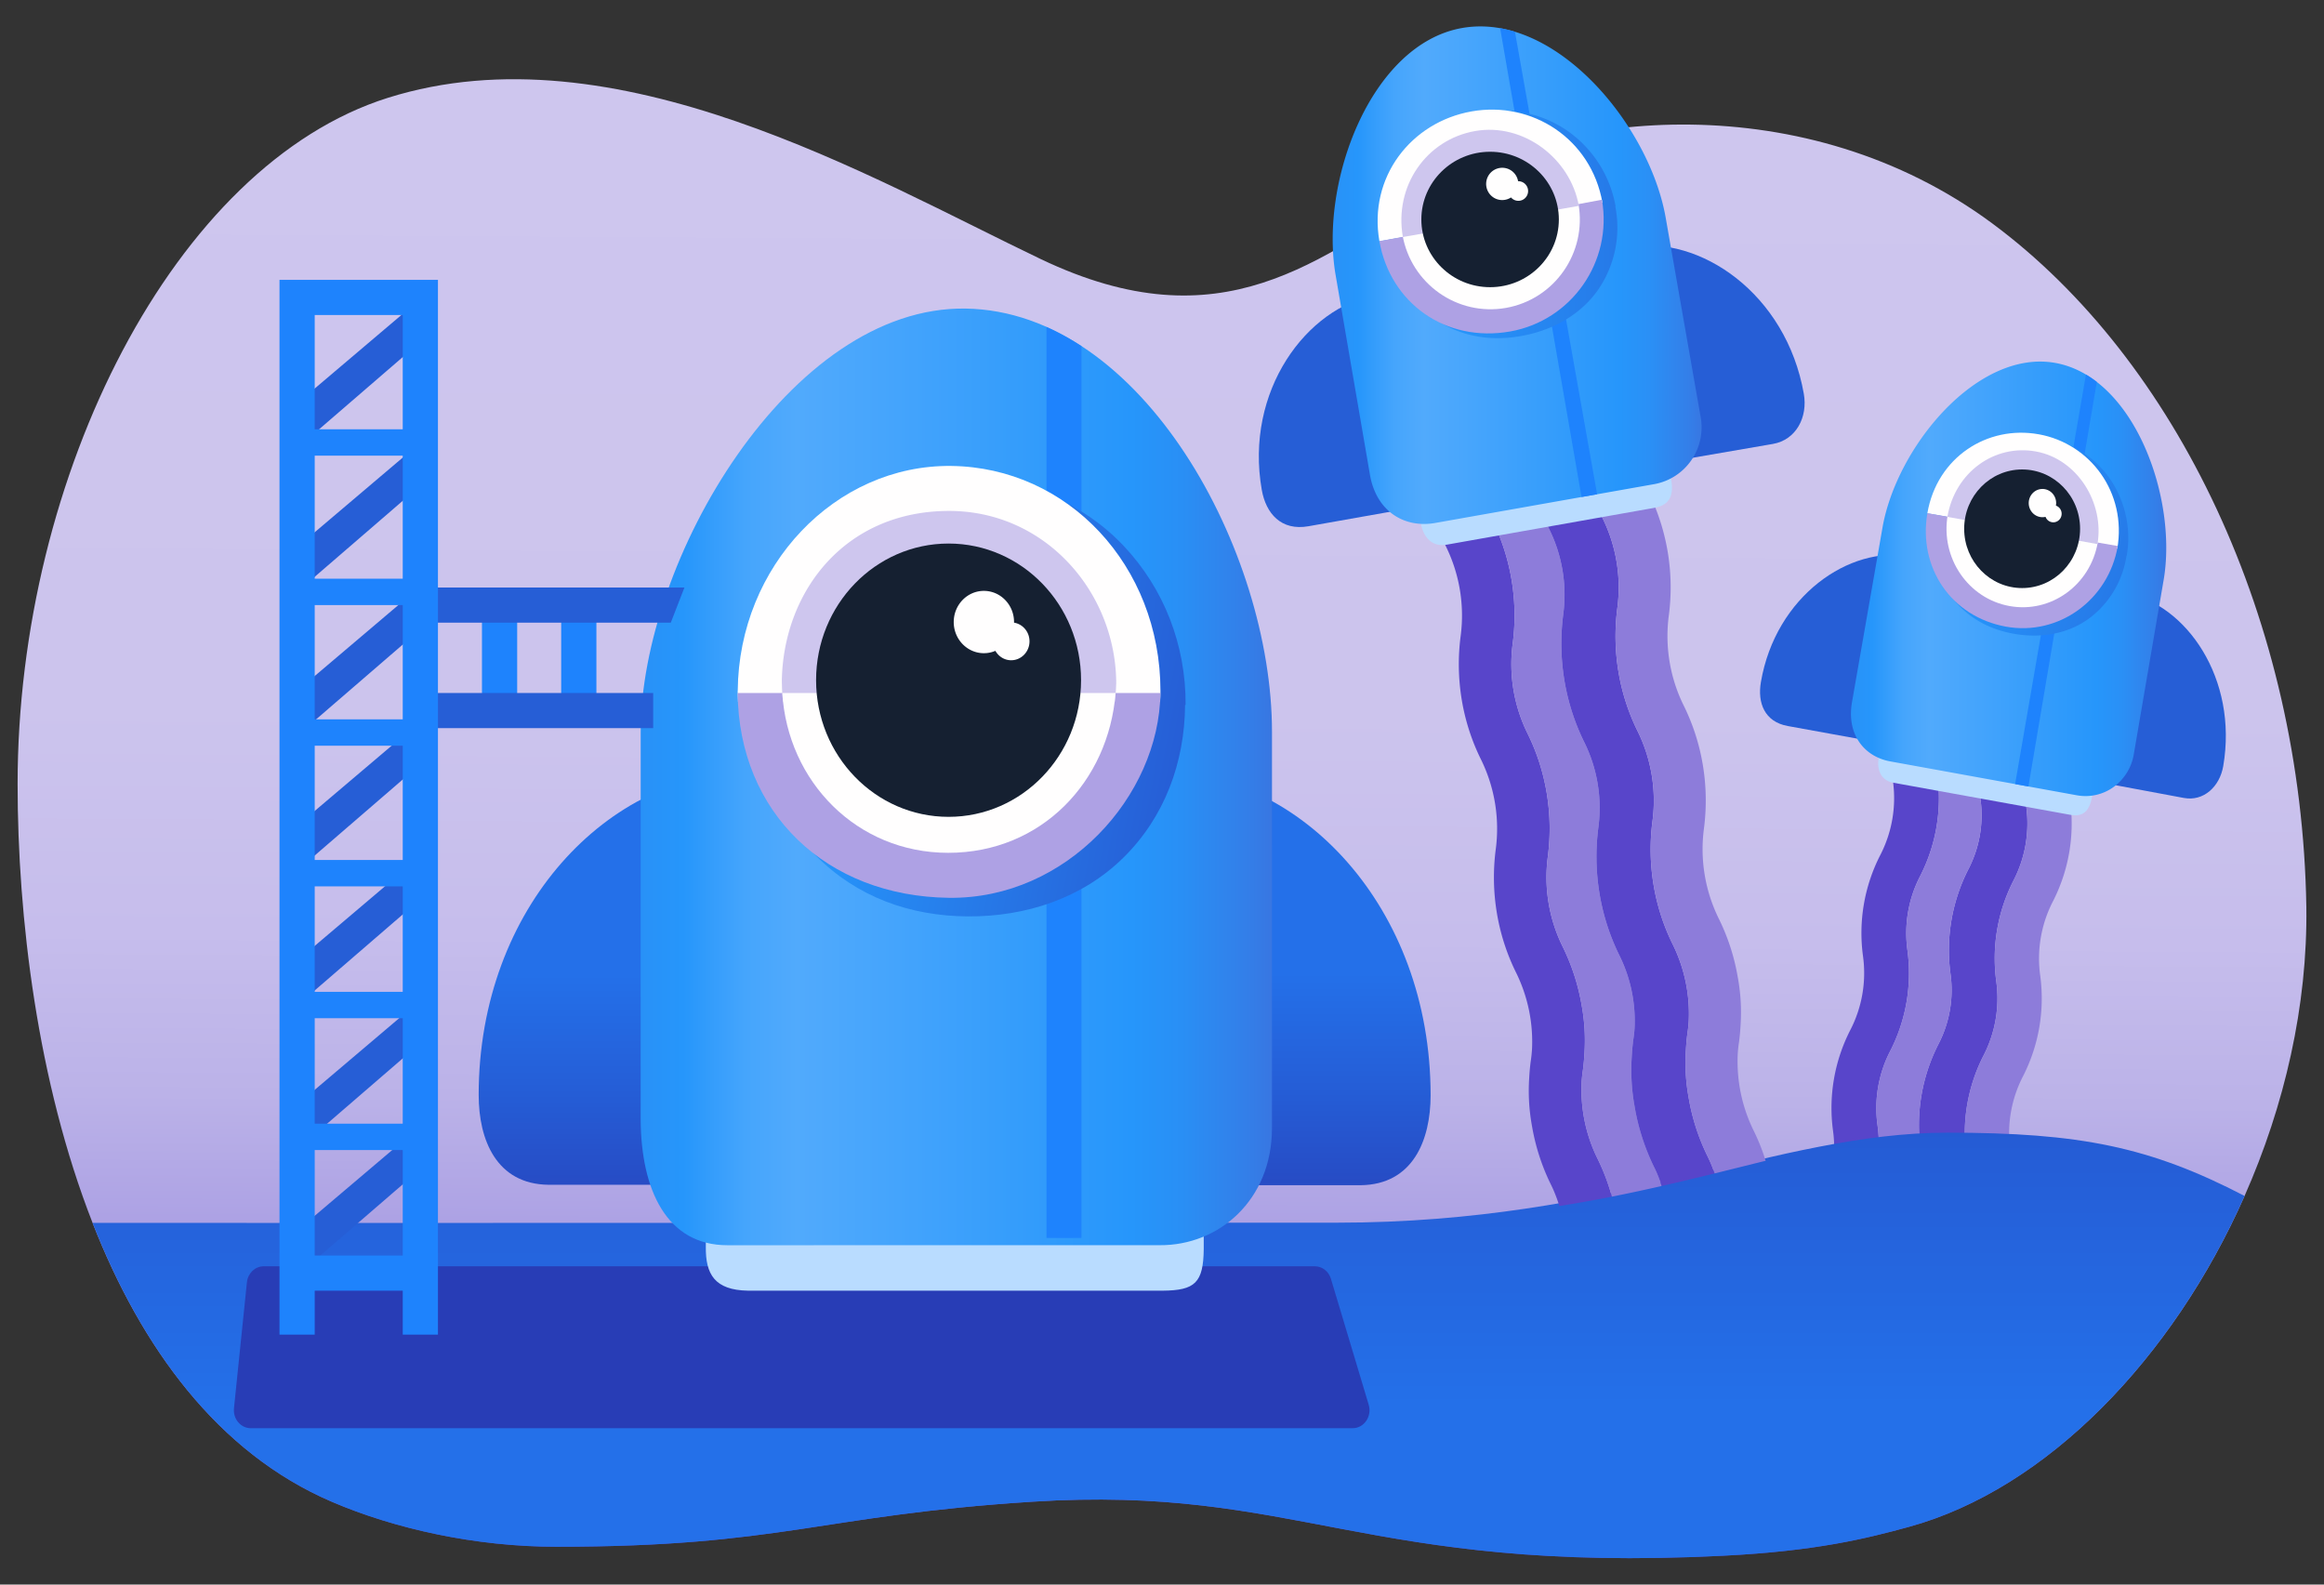 <svg xmlns="http://www.w3.org/2000/svg" xmlns:xlink="http://www.w3.org/1999/xlink" viewBox="0 0 264 180"><rect x="0" y="0" width="264" height="180" fill="#333333" stroke="none"/><defs><linearGradient id="d" x1="132.521" x2="131.52" y1="9.443" y2="176.681" gradientUnits="userSpaceOnUse"><stop offset="0" stop-color="#cec6ee"/><stop offset=".427" stop-color="#ccc4ed"/><stop offset=".581" stop-color="#c6bdec"/><stop offset=".691" stop-color="#bbb2e8"/><stop offset=".78" stop-color="#aca1e4"/><stop offset=".856" stop-color="#988bdd"/><stop offset=".923" stop-color="#7f6fd6"/><stop offset=".982" stop-color="#6250cd"/><stop offset="1" stop-color="#5845ca"/></linearGradient><linearGradient id="a" x1="196.202" x2="253.537" y1="65.795" y2="65.795" gradientUnits="userSpaceOnUse"><stop offset=".05" stop-color="#4e51c5"/><stop offset=".1" stop-color="#4167d7"/><stop offset=".171" stop-color="#3281eb"/><stop offset=".236" stop-color="#2991f7"/><stop offset=".288" stop-color="#2696fb"/><stop offset=".349" stop-color="#45a5fc"/><stop offset=".4" stop-color="#51aafc"/><stop offset=".731" stop-color="#2696fb"/><stop offset=".781" stop-color="#2a90f6"/><stop offset=".851" stop-color="#347ee8"/><stop offset=".932" stop-color="#4560d1"/><stop offset=".968" stop-color="#4e51c5"/></linearGradient><linearGradient id="b" x1="2426.503" x2="2439.055" y1="5047.324" y2="5049.537" gradientTransform="rotate(10 91838.862 -33453.306)scale(3.062)" gradientUnits="userSpaceOnUse"><stop offset=".198" stop-color="#2696fb"/><stop offset="1" stop-color="#265ed6"/></linearGradient><linearGradient id="e" x1="132.746" x2="132.746" y1="91.283" y2="190.181" gradientUnits="userSpaceOnUse"><stop offset="0" stop-color="#283db6"/><stop offset=".402" stop-color="#255dd6"/><stop offset=".692" stop-color="#2470e9"/></linearGradient><linearGradient xlink:href="#a" id="f" x1="134.939" x2="202.022" y1="31.301" y2="31.302"/><linearGradient xlink:href="#b" id="g" x1="2697.17" x2="2711.833" y1="4761.287" y2="4763.872" gradientTransform="rotate(-10 -78978.762 53608.941)scale(3.062)"/><linearGradient id="c" x1="69.861" x2="69.861" y1="127.432" y2="49.078" gradientTransform="translate(-.104 15.87)" gradientUnits="userSpaceOnUse"><stop offset="0" stop-color="#283db6"/><stop offset=".242" stop-color="#255dd6"/><stop offset=".415" stop-color="#2470e9"/></linearGradient><linearGradient xlink:href="#c" id="h" x1="8063.105" x2="8063.105" y1="143.082" y2="64.727" gradientTransform="matrix(-1 0 0 1 8210.237 0)"/><linearGradient id="i" x1="44.571" x2="159.38" y1="88.251" y2="88.251" gradientUnits="userSpaceOnUse"><stop offset=".05" stop-color="#4e51c5"/><stop offset=".1" stop-color="#4167d6"/><stop offset=".171" stop-color="#3280ea"/><stop offset=".236" stop-color="#2990f6"/><stop offset=".288" stop-color="#2696fb"/><stop offset=".349" stop-color="#45a5fc"/><stop offset=".4" stop-color="#51aafc"/><stop offset=".731" stop-color="#2696fb"/><stop offset=".781" stop-color="#298ff5"/><stop offset=".851" stop-color="#347de7"/><stop offset=".932" stop-color="#4560d0"/><stop offset=".968" stop-color="#4e51c5"/></linearGradient><linearGradient id="j" x1="51.959" x2="100.139" y1="106.66" y2="115.156" gradientTransform="rotate(.642 2908.572 3154.352)" gradientUnits="userSpaceOnUse"><stop offset=".198" stop-color="#2696fb"/><stop offset="1" stop-color="#265ed6"/></linearGradient></defs><path fill="url(#d)" d="M261.994 103.016c.153 11.238-2.478 22.579-7.015 32.835-8.137 18.417-22.473 33.296-38.124 37.59-4.813 1.32-10.533 2.752-21.127 3.283-40.785 2.046-48.289-8.078-78.51-6.135-24.054 1.544-28.468 5.113-54.04 5.113-9.177 0-18.354-2.045-25.491-5.113-13-5.583-21.647-17.578-27.173-31.68C4.244 122.895 2 104.182 2 89.068c0-35.055 17.813-70.314 42.05-77.952 25.826-8.13 54.998 9.152 74.177 18.314 20.657 9.858 31.547.062 44.873-8.14 14.285-8.794 42.03-11.596 63.217 4.09 20.943 15.513 35.167 45.19 35.677 77.636"/><path fill="#5845ca" d="M220.213 118.587a20.2 20.2 0 0 0-2.042 11.924c.061.445.093.891.109 1.338a62 62 0 0 1 5.108-.302c-.008-.067-.011-.133-.02-.2a19.4 19.4 0 0 1 1.961-11.455 14.15 14.15 0 0 0 1.441-8.417 19.4 19.4 0 0 1 1.962-11.456 14.15 14.15 0 0 0 1.44-8.416 20 20 0 0 1-.125-1.264l-5.206-.946c.03.458.073.916.135 1.373a13.34 13.34 0 0 1-1.36 7.949 20.2 20.2 0 0 0-2.043 11.924 13.34 13.34 0 0 1-1.36 7.948M208.008 133.5c1.795-.374 3.564-.711 5.32-.997.169-1.554.16-3.13-.051-4.698a14.1 14.1 0 0 1 1.438-8.398 19.4 19.4 0 0 0 1.964-11.473 14.1 14.1 0 0 1 1.438-8.4 19.4 19.4 0 0 0 2.02-10.994l-5.22-.947c.03.379.066.758.117 1.137a14.1 14.1 0 0 1-1.438 8.399 19.4 19.4 0 0 0-1.965 11.473 14.1 14.1 0 0 1-1.438 8.4 19.4 19.4 0 0 0-1.964 11.472 14.1 14.1 0 0 1-.221 5.026"/><path fill="#8d7cda" d="M213.329 132.502c1.66-.27 3.307-.49 4.951-.653a13 13 0 0 0-.109-1.338 20.2 20.2 0 0 1 2.042-11.924 13.34 13.34 0 0 0 1.36-7.948 20.2 20.2 0 0 1 2.042-11.924 13.34 13.34 0 0 0 1.361-7.949 20 20 0 0 1-.135-1.373l-4.704-.854a19.4 19.4 0 0 1-2.02 10.994 14.1 14.1 0 0 0-1.438 8.4 19.4 19.4 0 0 1-1.964 11.473 14.1 14.1 0 0 0-1.438 8.398c.211 1.568.22 3.144.052 4.698m10.06-.955c.3-.005.599-.015.899-.015 1.456 0 2.828.02 4.159.053-.027-.3-.047-.6-.087-.899a14.14 14.14 0 0 1 1.44-8.415 19.4 19.4 0 0 0 1.962-11.457 14.15 14.15 0 0 1 1.441-8.416 19.4 19.4 0 0 0 2-11.123l-5.156-.936c.029.421.069.843.126 1.264a14.15 14.15 0 0 1-1.441 8.416 19.4 19.4 0 0 0-1.962 11.456 14.15 14.15 0 0 1-1.44 8.417 19.4 19.4 0 0 0-1.962 11.455c.009.067.012.133.02.2"/><path fill="#b9dcff" d="m235.158 92.555-20.091-3.644c-1.386-.25-1.896-1.446-1.653-2.866s1.142-2.355 2.504-2.108l20.09 3.648c1.385.252 1.957 1.088 1.653 2.863s-1.088 2.364-2.503 2.107"/><path fill="#265ed6" d="M241.438 67.339c6.918 1.29 12.817 9.75 11.116 19.688-.395 2.305-2.209 4.04-4.478 3.616l-10.3-1.922 3.662-21.382m-24.504-4.142c-6.82-1.238-15.224 4.499-16.9 14.283-.402 2.348.4 4.512 3.052 4.993l10.229 1.858 3.618-21.134"/><path fill="url(#a)" d="M233.492 41.229c-8.837-1.605-18.074 9.52-19.659 18.779l-3.456 19.778c-.62 3.623 1.373 6.178 4.39 6.711l21.215 3.853a5.44 5.44 0 0 0 4.175-.994 5.76 5.76 0 0 0 2.25-3.754l3.378-19.726c1.586-9.26-3.309-23.016-12.293-24.647"/><path fill="#1e83fd" d="m228.913 89.066 1.51.274 7.768-45.952a12 12 0 0 0-1.231-.84l-8.047 46.518"/><path fill="url(#b)" d="M241.595 63.108a11.87 11.87 0 0 0-1.861-8.645c-3.543-5.158-10.476-6.382-15.485-2.734-2.388 1.76-4.013 4.41-4.529 7.386l-.021-.003a11.4 11.4 0 0 0 1.836 8.473c1.743 2.45 4.28 3.885 7.235 4.408 2.955.522 5.972.07 8.408-1.643 2.366-1.693 3.954-4.313 4.391-7.246l.026.004"/><path fill="#fffefe" d="M231.612 49.336c-5.873-1.067-11.583 2.623-12.668 8.963l21.578 4.019c1.085-6.34-3.038-11.916-8.91-12.983"/><path fill="#aea1e4" d="M218.944 58.3c-1.051 6.14 2.676 11.749 8.927 12.884 5.963 1.083 11.65-3.018 12.7-9.159L218.945 58.3"/><path fill="#fffefe" d="M221.25 58.517c-.83 4.848 2.314 9.471 7.022 10.326s9.197-2.382 10.027-7.23l-17.049-3.096"/><path fill="#cec6ee" d="M231.278 51.286c-4.708-.855-9.192 2.354-10.06 7.426l17.047 3.096c.802-4.682-2.28-9.667-6.987-10.522"/><ellipse cx="229.708" cy="60.065" fill="#152031" rx="6.583" ry="6.736"/><path fill="#fffefe" d="M233.547 57.436c0-.005.003-.01.003-.014.118-.697-.222-1.392-.836-1.709s-1.358-.182-1.83.332-.562 1.287-.22 1.9 1.035.925 1.704.765a.94.94 0 0 0 1.014.615.96.96 0 0 0 .81-.877.974.974 0 0 0-.645-1.012"/><path fill="url(#e)" d="M37.683 170.59c7.137 3.068 16.314 5.113 25.49 5.113 25.572 0 29.983-3.566 54.04-5.113 30.221-1.943 37.726 8.18 78.511 6.136 10.594-.532 16.316-1.965 21.127-3.284 15.655-4.292 29.982-19.169 38.128-37.59-10.748-5.573-18.672-7.188-33.764-7.188-19.373 0-37.726 10.226-69.335 10.226-30.85 0-118.608.052-141.366.02 5.524 14.097 14.173 26.094 27.169 31.68"/><path fill="#283db6" d="M153.65 162.238H28.49c-1.151 0-2.044-1.067-1.91-2.283l1.47-14.307c.114-1.03.935-1.805 1.91-1.805h119.398c.821 0 1.552.554 1.818 1.38l4.293 14.307c.428 1.327-.499 2.708-1.819 2.708"/><path fill="#5845ca" d="M165.923 72.273c-.624 4.805.182 9.694 2.303 13.98a17.8 17.8 0 0 1 1.686 10.235c-.624 4.805.182 9.694 2.303 13.98a17.74 17.74 0 0 1 1.82 8.669c-.029.484-.078.968-.153 1.45a25 25 0 0 0-.17 1.886 22 22 0 0 0 .29 5.282l.005.03.016.1h.002a24.2 24.2 0 0 0 2.16 6.685c.39.782.693 1.6.957 2.43a162 162 0 0 0 5.964-1.067 24 24 0 0 0-1.62-4.294 17.75 17.75 0 0 1-1.818-8.718c.03-.47.078-.939.15-1.405.083-.63.138-1.26.171-1.89a22 22 0 0 0-.29-5.276l-.004-.033c-.007-.034-.01-.069-.017-.103h-.002a24.2 24.2 0 0 0-2.16-6.677 17.8 17.8 0 0 1-1.686-10.234c.624-4.805-.181-9.694-2.303-13.98a17.8 17.8 0 0 1-1.686-10.235 24.5 24.5 0 0 0-2.055-13.456l-6.12 1.155c.18.422.368.84.572 1.252a17.8 17.8 0 0 1 1.685 10.234"/><path fill="#8d7cda" d="M171.841 73.088c-.464 3.517.125 7.099 1.686 10.234 2.122 4.287 2.927 9.176 2.303 13.98a17.8 17.8 0 0 0 1.686 10.235 24.2 24.2 0 0 1 2.16 6.677h.002c.006.034.01.07.017.103l.005.033c.308 1.74.406 3.513.29 5.275-.034.63-.09 1.261-.171 1.89-.073.467-.122.936-.151 1.406-.14 3.02.482 6.032 1.819 8.718a24 24 0 0 1 1.619 4.294c1.941-.385 3.825-.792 5.663-1.21a16 16 0 0 0-.837-2.084 25.2 25.2 0 0 1-2.246-6.955h-.002l-.014-.089-.009-.054a23 23 0 0 1-.3-5.46c.034-.658.092-1.317.177-1.975a14 14 0 0 0 .143-1.272 16.77 16.77 0 0 0-1.72-8.3c-2.203-4.455-3.04-9.535-2.393-14.528a16.8 16.8 0 0 0-1.595-9.686c-2.204-4.455-3.041-9.536-2.394-14.53a16.8 16.8 0 0 0-1.595-9.685 25 25 0 0 1-.684-1.514l-5.514 1.041a24.5 24.5 0 0 1 2.055 13.456"/><path fill="#5845ca" d="M177.58 69.79c-.648 4.994.189 10.075 2.393 14.53a16.8 16.8 0 0 1 1.595 9.686c-.647 4.993.19 10.073 2.394 14.528a16.77 16.77 0 0 1 1.719 8.3 14 14 0 0 1-.143 1.272 26 26 0 0 0-.177 1.976 23 23 0 0 0 .3 5.46l.009.053.014.09.002-.001a25.2 25.2 0 0 0 2.246 6.955c.335.672.6 1.373.837 2.084 2.059-.468 4.058-.949 6.009-1.429a17 17 0 0 0-.795-1.928 24.2 24.2 0 0 1-2.158-6.678h-.002l-.016-.097-.004-.028a22 22 0 0 1-.29-5.292c.034-.623.09-1.246.17-1.867.07-.457.12-.916.15-1.376a17.8 17.8 0 0 0-1.82-8.766c-2.12-4.28-2.923-9.161-2.3-13.959a17.83 17.83 0 0 0-1.69-10.255c-2.118-4.281-2.922-9.163-2.3-13.96a17.83 17.83 0 0 0-1.688-10.255 24 24 0 0 1-.631-1.394l-6.104 1.152c.212.512.438 1.017.684 1.514a16.8 16.8 0 0 1 1.595 9.685"/><path fill="#8d7cda" d="M183.724 69.088c-.623 4.797.18 9.679 2.3 13.96a17.83 17.83 0 0 1 1.689 10.255c-.623 4.798.18 9.679 2.3 13.959a17.8 17.8 0 0 1 1.82 8.766c-.03.46-.079.92-.15 1.376-.08.621-.136 1.244-.17 1.867a22 22 0 0 0 .29 5.292l.004.028.016.098h.002a24.2 24.2 0 0 0 2.158 6.677c.31.624.564 1.272.795 1.928 1.977-.486 3.906-.97 5.795-1.435a23.4 23.4 0 0 0-1.347-3.391 17.8 17.8 0 0 1-1.821-8.8c.03-.45.08-.9.149-1.347.08-.624.137-1.25.17-1.875.117-1.764.02-3.539-.289-5.28l-.005-.032c-.006-.034-.01-.068-.017-.101h-.002a24.1 24.1 0 0 0-2.157-6.67 17.83 17.83 0 0 1-1.689-10.255c.623-4.798-.18-9.68-2.3-13.96a17.83 17.83 0 0 1-1.689-10.255 24.45 24.45 0 0 0-2.127-13.595l-6.045 1.141c.196.47.404.936.63 1.394a17.83 17.83 0 0 1 1.69 10.255"/><path fill="#265ed6" d="M184.997 28.052c8.125-1.4 17.917 5.318 19.912 16.687.463 2.637-.86 5.233-3.524 5.692l-12.096 2.085-4.292-24.464m-28.608 5.422c-7.995 1.416-15.02 10.972-13.056 22.166.472 2.687 2.197 4.69 5.306 4.138l11.992-2.125-4.242-24.18"/><path fill="#b9dcff" d="m187.897 57.693-23.552 4.179c-1.624.288-2.652-.792-2.937-2.416s.342-2.992 1.938-3.275l23.553-4.174c1.624-.288 2.579.38 2.935 2.411s-.278 2.98-1.937 3.275"/><path fill="url(#f)" d="m193.177 47.296-3.96-22.57c-1.858-10.593-12.606-23.41-23.139-21.543-10.36 1.836-16.205 17.518-14.346 28.112l3.893 22.656c.727 4.145 3.918 6.09 7.45 5.447l24.872-4.408a6.52 6.52 0 0 0 4.212-2.75 6.58 6.58 0 0 0 1.018-4.944"/><path fill="#1e83fd" d="m179.66 56.458 1.769-.313-9.334-52.534a14 14 0 0 0-1.684-.408l9.248 53.255"/><path fill="url(#g)" d="M183.524 23.44a13.27 13.27 0 0 0-5.417-8.544c-5.912-4.118-14.026-2.64-18.124 3.3a13.3 13.3 0 0 0-2.113 9.767l-.025.004c.573 3.4 2.493 6.42 5.322 8.37 2.874 1.932 6.229 2.452 9.687 1.823 3.458-.63 6.606-2.332 8.623-5.154a12.44 12.44 0 0 0 2.016-9.56l.03-.006"/><path fill="#fffefe" d="M167.162 12.656c-6.884 1.22-11.738 7.488-10.465 14.742l25.336-4.375c-1.272-7.254-7.986-11.587-14.87-10.367"/><path fill="#aea1e4" d="m181.975 22.688-25.278 4.71c1.233 7.026 7.523 11.554 14.851 10.255 6.991-1.239 11.66-7.939 10.427-14.965"/><path fill="#fffefe" d="m179.31 23.16-19.987 3.542c.973 5.547 6.236 9.25 11.755 8.273s9.205-6.268 8.232-11.815"/><path fill="#cec6ee" d="M167.554 14.888c-5.52.978-9.21 6.234-8.192 12.037l19.987-3.541c-.94-5.357-6.276-9.474-11.795-8.496"/><ellipse cx="169.271" cy="24.931" fill="#152031" rx="7.81" ry="7.692"/><path fill="#fffefe" d="m172.448 20.585-.001-.016a1.825 1.825 0 0 0-3.474-.406c-.32.744-.118 1.61.498 2.132s1.5.576 2.175.134c.338.391.9.496 1.356.254a1.116 1.116 0 0 0-.554-2.098"/><path fill="url(#c)" d="M85.14 87.681c-15.879 0-30.764 15.295-30.763 36.707 0 5.098 2.017 10.128 7.939 10.197H85.14V87.681"/><path fill="url(#h)" d="M131.75 87.623c15.878 0 30.763 15.33 30.763 36.79 0 5.11-2.017 10.152-7.939 10.22H131.75v-47.01"/><path fill="#b9dcff" d="M132.086 146.615H84.974c-3.801-.066-4.828-1.882-4.795-4.962v-.992c.034-3.08.991-4.96 4.96-4.959l46.642.012c3.97 0 5.003 1.112 4.96 4.961l.001 1.198c-.042 3.85-.989 4.709-4.656 4.742"/><path fill="url(#i)" d="M109.691 35.052c-19.96-.312-36.909 28.643-36.91 48.081l-.004 43.992c.031 8.067 2.976 14.328 9.85 14.327l49.102-.004c6.746.046 12.762-5.116 12.763-13.3l.003-45.02c.002-20.462-14.702-47.76-34.804-48.076"/><path fill="#1e83fd" d="M122.85 39.324a28.5 28.5 0 0 0-3.97-2.183v103.483h3.97v-101.3"/><path fill="url(#j)" d="M134.68 80.082c.043-6.813-2.46-13.235-7.046-18.084-4.586-4.848-10.845-7.415-17.182-7.488s-12.742 2.47-17.39 7.257c-4.583 4.72-7.154 11-7.265 17.707l-.048-.001c-.04 6.571 2.295 13.043 6.93 17.721 4.636 4.679 10.645 6.858 17.242 6.904 6.597.045 12.991-2.05 17.684-6.664 4.683-4.604 6.965-10.798 7.016-17.353h.059"/><path fill="#fffefe" d="M83.836 79.717h47.95c.024-.396.038-.792.039-1.188v-.05c-.02-14.278-10.55-25.39-23.77-25.55-13.15-.15-24.13 11.342-24.25 25.53-.01.04-.01.09-.01.13s0 .09.01.13c.003.336.017.667.031.998"/><path fill="#aea1e4" d="M83.796 78.719c.135 13.578 10.031 23.107 24.025 23.268 13.347.154 23.865-11.586 23.998-23.268H83.796"/><path fill="#fffefe" d="M83.76 78.718h-.01v-.13c0 .04 0 .09.01.13m0-.26c-.01.04-.01.09-.01.13v-.13h.01"/><path fill="#cec6ee" d="M126.805 77.72h-.01c0-.09.01-.19 0-.29.01.1.01.19.01.29m0-.47c0 .06 0 .12-.01.18a.6.6 0 0 0 0-.18h.01"/><path fill="#cec6ee" d="M88.947 79.716h37.691a22 22 0 0 0 .157-1.997c0-.09.01-.19 0-.29a.6.6 0 0 0 0-.179c-.22-10.164-8.15-19.21-18.98-19.21-11.76 0-18.78 9.036-19 19.2 0 0 0 .4.01.48.008.674.05 1.34.122 1.996"/><path fill="#fffefe" d="M88.866 78.718c.606 10.05 8.458 18.154 18.843 18.158 10.596.004 18.232-8.105 19.018-18.158H88.866"/><ellipse cx="107.755" cy="77.267" fill="#152031" rx="15.05" ry="15.523"/><path fill="#fffefe" d="m115.189 70.731.003-.03c.021-1.955-1.495-3.557-3.387-3.579s-3.442 1.545-3.463 3.5c-.022 1.953 1.495 3.555 3.386 3.577a3.3 3.3 0 0 0 1.345-.267c.358.63 1.01 1.06 1.769 1.069 1.15.013 2.094-.94 2.107-2.128.011-1.082-.755-1.978-1.76-2.142"/><path fill="#1e83fd" d="M63.75 69.732h4v9.985h-4zm-9 0h4v9.985h-4z"/><path fill="#265ed6" d="M48.406 78.718H74.2v3.994H48.406zm0-11.981v3.994H76.2l1.55-3.994H48.406M32.521 68.31l16.87-14.563v-4.855L32.521 63.2v5.11m0-16.328 16.87-14.563v-4.855l-16.87 14.308v5.11m0 93.974 16.87-14.563v-4.854l-16.87 14.307v5.11m0-14.307 16.87-14.564v-4.854l-16.87 14.308v5.11m0-16.352 16.87-14.563V95.88l-16.87 14.307v5.11"/><path fill="#265ed6" d="m32.521 99.968 16.87-14.563v-4.854l-16.87 14.308v5.11m0-15.33 16.87-14.562V65.22l-16.87 14.31v5.11"/><path fill="#1e83fd" d="M35.75 151.607v-4.992h10v4.992h4V31.79h-18v119.817h4m0-115.823h10v12.98h-10v-12.98m0 15.976h10v13.978h-10V51.76m0 16.974h10v12.98h-10v-12.98m0 15.975h10v12.98h-10V84.71m0 15.976h10v11.982h-10v-11.982m0 14.977h10v11.982h-10v-11.982m0 14.977h10v11.982h-10V130.64"/></svg>